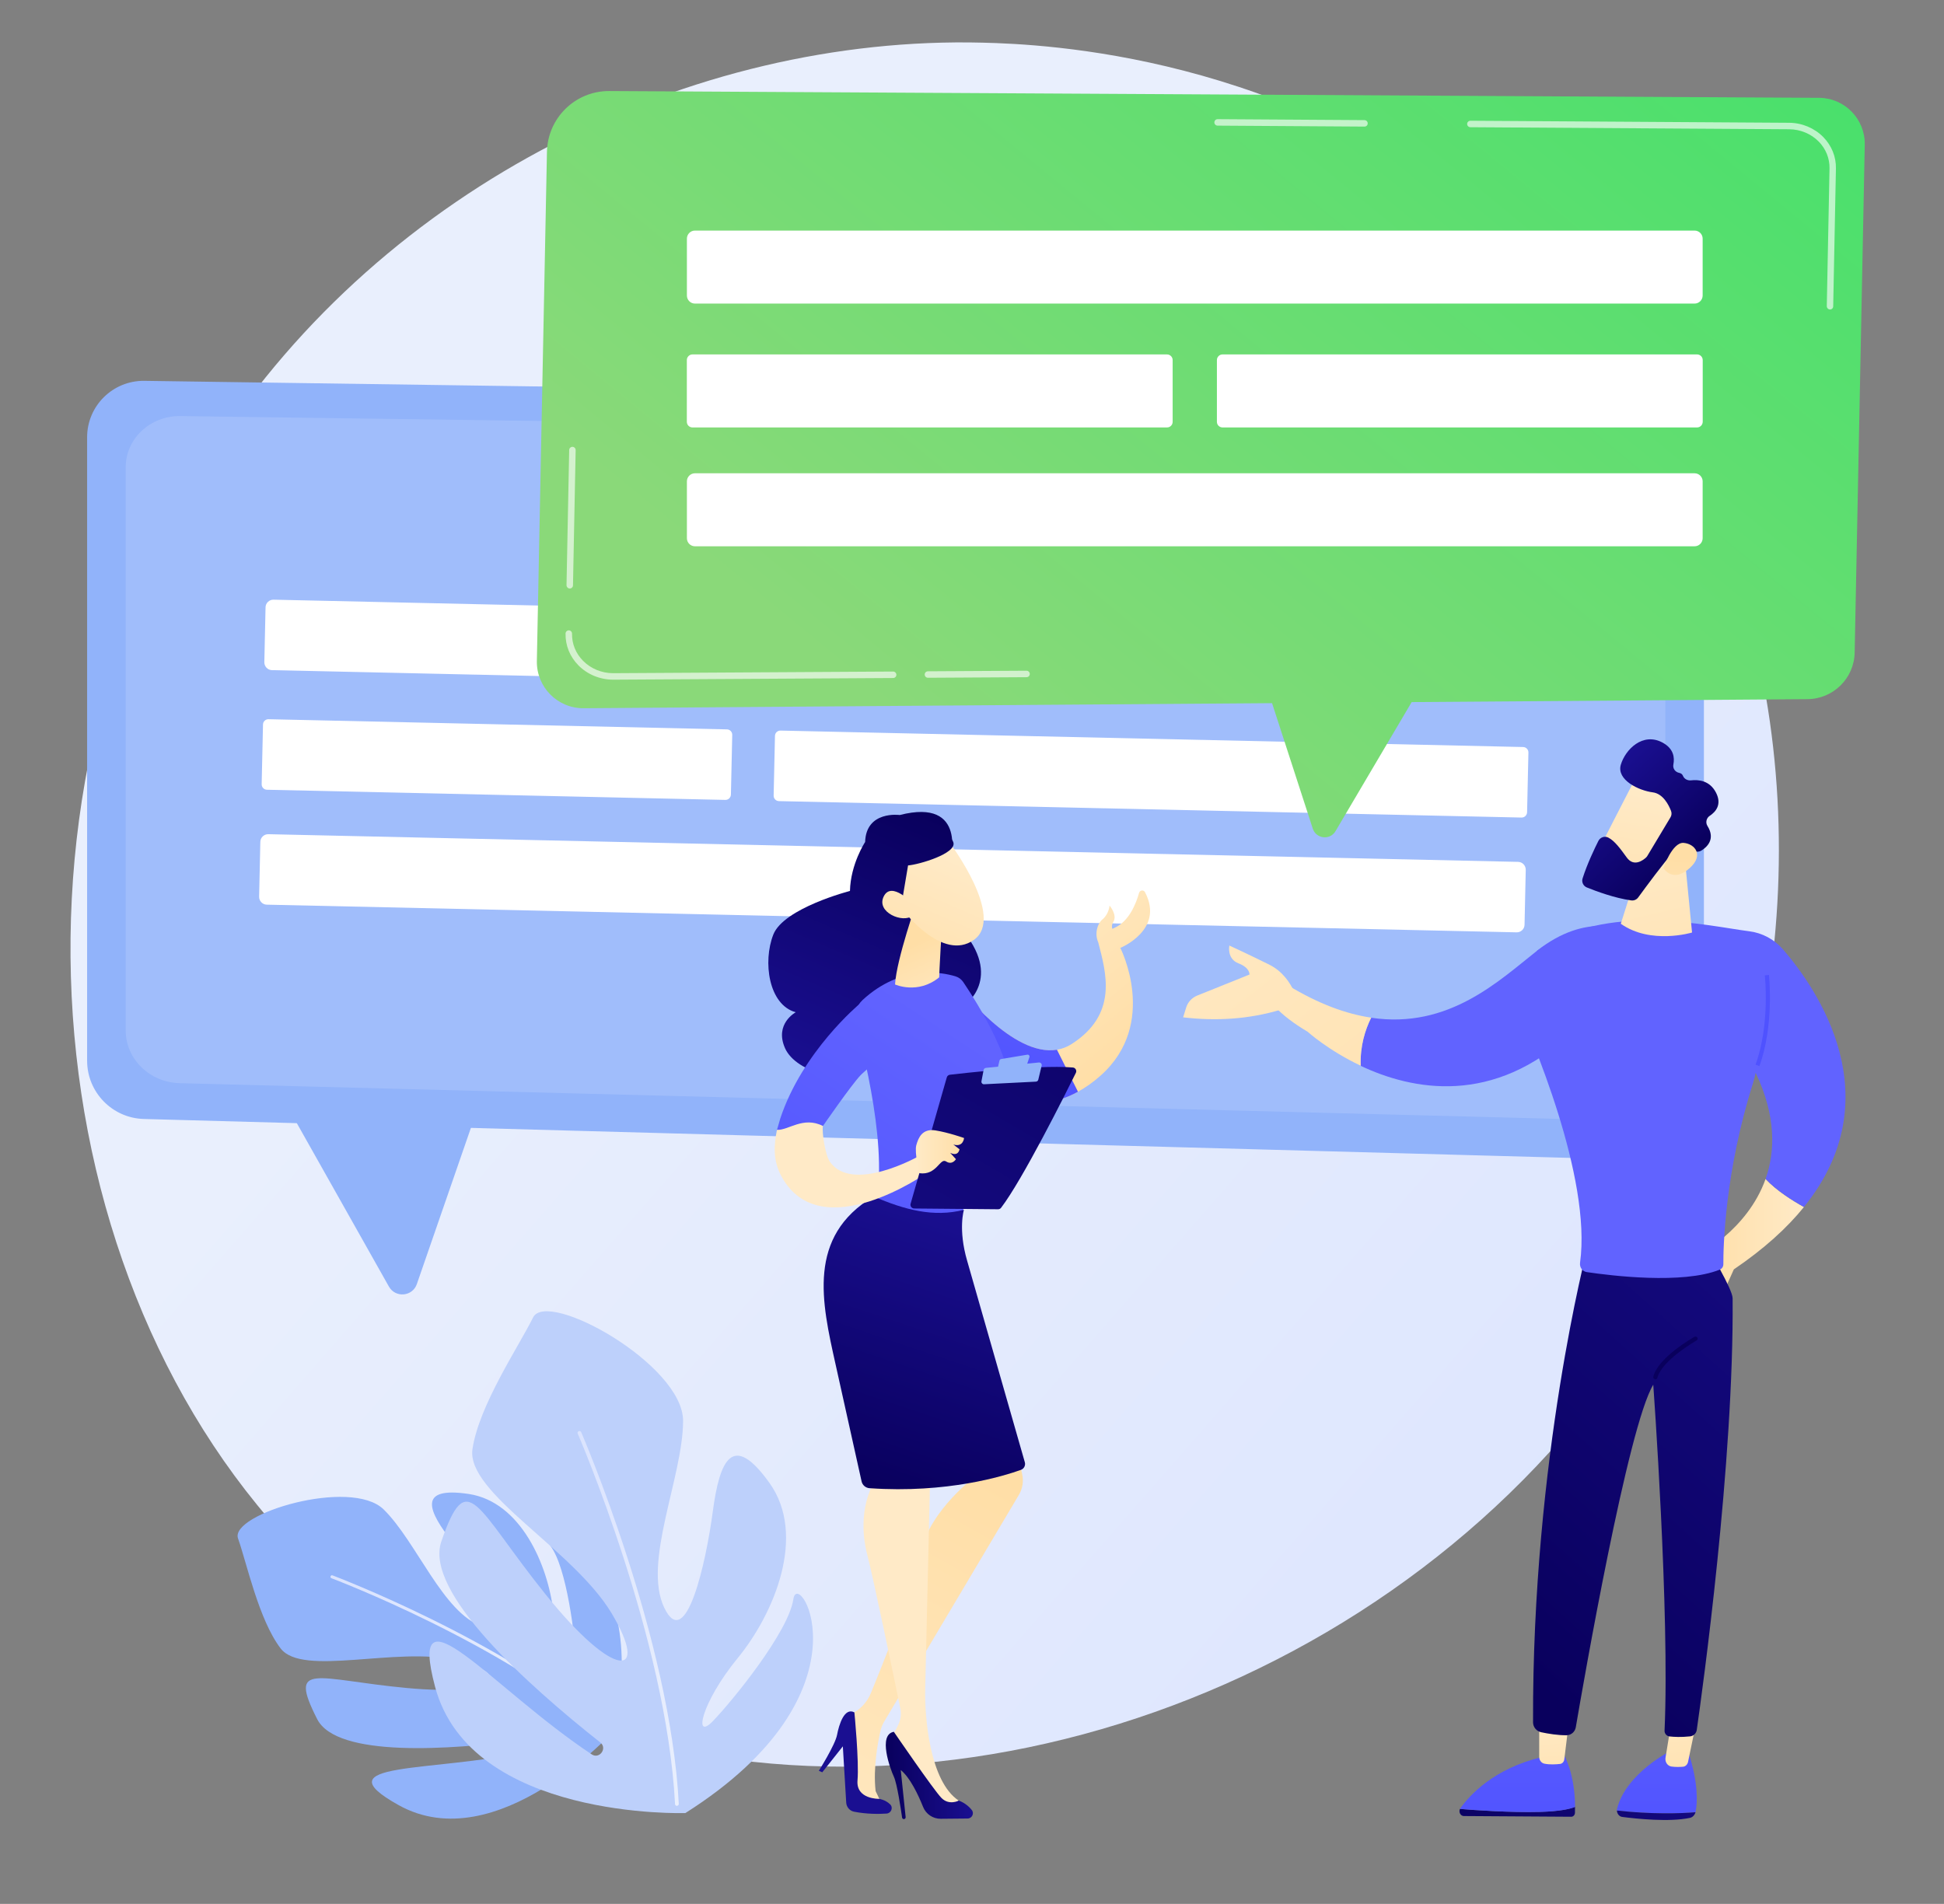 <?xml version="1.0" encoding="utf-8"?>
<!-- Generator: Adobe Illustrator 26.5.0, SVG Export Plug-In . SVG Version: 6.00 Build 0)  -->
<svg version="1.1" xmlns="http://www.w3.org/2000/svg" xmlns:xlink="http://www.w3.org/1999/xlink" x="0px" y="0px"
	 viewBox="0 0 3061.6 2999" style="enable-background:new 0 0 3061.6 2999;" xml:space="preserve">
<rect x="0" y="0" width="3061.6" height="2999" fill="#808080" stroke="none"/>
<style type="text/css">
	.st0{fill:url(#SVGID_1_);}
	.st1{fill:#91B3FA;}
	.st2{fill:url(#SVGID_00000130626050799301264200000006897310698561877179_);}
	.st3{fill:#BDD0FB;}
	.st4{fill:url(#SVGID_00000078011848621800424190000010545590629037708465_);}
	.st5{opacity:0.14;fill:#FFFFFF;}
	.st6{fill:#FFFFFF;}
	.st7{fill:url(#SVGID_00000145023760204851776730000008015641693190009778_);}
	.st8{fill:url(#SVGID_00000029730647894585821060000007676941642727854520_);}
	.st9{opacity:0.63;}
	.st10{fill:url(#SVGID_00000067931922482673222370000007744236882631806618_);}
	.st11{fill:url(#SVGID_00000139276735816535178290000007026790097795242631_);}
	.st12{fill:url(#SVGID_00000021831169687335949860000011471995936501757360_);}
	.st13{fill:url(#SVGID_00000140011039890183620590000017494817849324114367_);}
	.st14{fill:url(#SVGID_00000031914639907308543010000014149418713489125045_);}
	.st15{fill:url(#SVGID_00000054251498015861202380000008912844632690867886_);}
	.st16{fill:url(#SVGID_00000039117973051814199590000017831467962592614273_);}
	.st17{fill:url(#SVGID_00000036936376413017884760000012443739945691119251_);}
	.st18{fill:url(#SVGID_00000009552542088021526910000005942014825835979191_);}
	.st19{fill:url(#SVGID_00000106825430591501495900000004057252847913804204_);}
	.st20{fill:url(#SVGID_00000173120095965321973810000009652076549023328909_);}
	.st21{fill:url(#SVGID_00000143581477598850846220000004486048742942822832_);}
	.st22{fill:url(#SVGID_00000077291043299733228500000008620164071412533909_);}
	.st23{fill:url(#SVGID_00000075848934553744063780000013286734787064076728_);}
	.st24{fill:url(#SVGID_00000062902150972013652740000002833461751564679331_);}
	.st25{fill:url(#SVGID_00000044892862621777208420000008236591674128632475_);}
	.st26{fill:url(#SVGID_00000068641897706025250170000008322005902230178946_);}
	.st27{fill:url(#SVGID_00000137113233368339816580000006722852124903386501_);}
	.st28{fill:url(#SVGID_00000052808453703826015250000007795065154211414955_);}
	.st29{fill:url(#SVGID_00000108302977716068157220000006365093210334119566_);}
	.st30{fill:url(#SVGID_00000104681791990235975600000008085296156131198358_);}
	.st31{fill:url(#SVGID_00000155128346880139033130000002239912959950750085_);}
	.st32{fill:url(#SVGID_00000139268586581132834000000002506878563209008537_);}
	.st33{fill:url(#SVGID_00000171683697296323635000000000142802398088169401_);}
	.st34{fill:url(#SVGID_00000010284819804025586430000009212330859165010086_);}
	.st35{fill:url(#SVGID_00000091013294866373227840000002237412394947487660_);}
	.st36{fill:url(#SVGID_00000029732071198946136290000000023672870463717802_);}
	.st37{fill:url(#SVGID_00000075148172956465893360000001020002157821387679_);}
	.st38{fill:url(#SVGID_00000065054395902593302730000012463656565811327160_);}
	.st39{fill:url(#SVGID_00000097466159473265656570000012115728076060288699_);}
	.st40{fill:url(#SVGID_00000151530118516837850740000018286356316837219231_);}
	.st41{fill:url(#SVGID_00000115501927940174103980000013503786887546205357_);}
	.st42{fill:url(#SVGID_00000049918983485478329400000002892285594797106870_);}
	.st43{fill:url(#SVGID_00000015353603818927080840000011777154775202302373_);}
	.st44{fill:url(#SVGID_00000045613160803144251790000008632275585064015001_);}
</style>
<g id="Background">
</g>
<g id="Illustration">
	<linearGradient id="SVGID_1_" gradientUnits="userSpaceOnUse" x1="3032.084" y1="2819.526" x2="1012.258" y2="1052.18">
		<stop  offset="0" style="stop-color:#DAE3FE"/>
		<stop  offset="1" style="stop-color:#E9EFFD"/>
	</linearGradient>
	<path class="st0" d="M2688.8,1901.7c-261,614.7-956.4,959-1559.4,866.1c-98.1-15.1-367.1-60.1-605.3-272.5
		C65.6,2086.4-32.4,1276.7,337.4,706.2C606.6,290.9,1089.1,55.5,1547.7,67.2c98.8,2.5,477.3,18.2,809.9,292.5
		c48.9,40.3,156.6,136,253.7,287.9C2839.3,1004.2,2858.9,1501.1,2688.8,1901.7z"/>
	<g>
		<g>
			<path class="st1" d="M967.6,2725.6c0,0-185.1,204.1-339.8,117.8c-124.3-69.3,52.3-51.2,202-84c11.8-2.6,8.7-20.1-3.3-18.6
				c-117.2,15.5-296,28.2-327-32.9c-46.9-92.2-1.4-62.3,141.3-49c142.7,13.3,170.2-21.9,77-43.8c-93.1-21.9-241.3,26.6-275.8-18.5
				s-53.4-134.7-67.1-173.2c-13.8-38.5,177.6-96.3,229.3-45.8c51.7,50.6,93.7,163.5,155.1,184.1c61.4,20.6-4.6-79.2-45.4-130.8
				c-40.7-51.5-56.9-89.8,24.5-77.6C820,2365.7,863,2464.9,871.5,2539c8.6,74.1,37.2,115.6,35.9,78.9
				c-1.3-36.7-14.6-149.1-40.6-182.9C840.9,2401.2,1026.5,2442.5,967.6,2725.6z"/>
			
				<linearGradient id="SVGID_00000070092885793001594120000004133884322027215762_" gradientUnits="userSpaceOnUse" x1="520.415" y1="2604.465" x2="954.139" y2="2604.465">
				<stop  offset="0" style="stop-color:#DAE3FE"/>
				<stop  offset="1" style="stop-color:#E9EFFD"/>
			</linearGradient>
			<path style="fill:url(#SVGID_00000070092885793001594120000004133884322027215762_);" d="M952.6,2727.5c-0.8,0.3-1.8,0.2-2.5-0.4
				C791.2,2588,524.7,2487,522,2486c-1.3-0.5-1.9-1.9-1.4-3.1c0.5-1.3,1.9-1.9,3.1-1.4c2.7,1,270,102.4,429.6,242
				c1,0.9,1.1,2.4,0.2,3.4C953.3,2727.1,952.9,2727.4,952.6,2727.5z"/>
		</g>
		<g>
			<path class="st3" d="M1079.4,2855.9c0,0-338.1,11.2-394.2-198.9c-45-168.8,89.8,2.3,246.6,106.4c12.3,8.2,25.2-9.6,13.6-18.7
				c-113.8-90-277.7-236.8-250.4-316.4c41.3-120.1,53.7-54.5,163.9,82.7c110.1,137.2,164.7,131.3,104.5,30.5
				c-60.2-100.8-229.6-190-219.3-259c10.3-69,73.2-162.1,95.4-207.2c22.2-45,236.7,74.3,236.3,163.1c-0.4,88.8-64,222.3-29.7,294
				c34.3,71.7,65.9-71.8,76.5-151.7c10.7-79.9,30.6-126.9,89.3-44.7c58.7,82.2,7.9,204.9-50.1,275.8c-58,70.9-70.1,131.5-38.9,99.1
				c31.2-32.5,119-140.3,126.6-192.1C1257,2467.1,1379.2,2666,1079.4,2855.9z"/>
			
				<linearGradient id="SVGID_00000124125542956658364720000003926033027120229022_" gradientUnits="userSpaceOnUse" x1="909.651" y1="2549.379" x2="1069.075" y2="2549.379">
				<stop  offset="0" style="stop-color:#DAE3FE"/>
				<stop  offset="1" style="stop-color:#E9EFFD"/>
			</linearGradient>
			<path style="fill:url(#SVGID_00000124125542956658364720000003926033027120229022_);" d="M1064.8,2844.3c-1-0.5-1.7-1.4-1.7-2.6
				c-13.2-258.9-151.8-580.2-153.2-583.4c-0.7-1.5,0-3.3,1.5-3.9c1.5-0.7,3.3,0,3.9,1.5c1.4,3.2,140.4,325.5,153.7,585.5
				c0.1,1.6-1.2,3-2.8,3.1C1065.7,2844.6,1065.3,2844.5,1064.8,2844.3z"/>
		</g>
	</g>
	<g>
		<path class="st1" d="M2591.2,1827.1l-2364.7-64.5c-49.7-1.4-89.3-42.1-89.3-91.8V688.8c0-49.6,40.6-89.6,90.2-88.9l2338,33.3
			c65.5,0.9,118.1,54.3,118.1,119.8v984.5C2683.5,1787.9,2641.8,1828.5,2591.2,1827.1z"/>
		<path class="st5" d="M2534.9,1764.5l-2251.8-58.3c-47.4-1.2-85.1-38-85.1-83V735.8c0-44.8,38.7-81,85.9-80.4l2226.4,30.1
			c62.4,0.8,112.5,49.1,112.5,108.3v889.6C2622.8,1729.1,2583.1,1765.8,2534.9,1764.5z"/>
		<path class="st1" d="M461,1757.7l151.5,268.9c10.3,18.2,37.2,15.8,44-4l91.7-265H461z"/>
		<g>
			<path class="st6" d="M1388.5,675.5C1388.5,675.5,1388.5,675.5,1388.5,675.5l-284-3.8c-2.8,0-5.1-2.4-5-5.2c0-2.8,2.3-4.9,5.2-5
				l283.9,3.8c2.8,0,5.1,2.4,5,5.2C1393.6,673.3,1391.3,675.5,1388.5,675.5z"/>
		</g>
		<g>
			<path class="st6" d="M2396.7,1099.2l-1968.4-43.6c-6.7-0.1-12.1-5.8-12-12.5l1.9-86.5c0.1-6.7,5.8-12.1,12.5-12l1968.4,43.6
				c6.7,0.1,12.1,5.8,12,12.5l-1.9,86.5C2409,1094,2403.4,1099.4,2396.7,1099.2z"/>
			<path class="st6" d="M2388.5,1468.6l-1968.4-43.6c-6.7-0.1-12.1-5.8-12-12.5l1.9-86.5c0.1-6.7,5.8-12.1,12.5-12l1968.4,43.6
				c6.7,0.1,12.1,5.8,12,12.5l-1.9,86.5C2400.9,1463.4,2395.2,1468.8,2388.5,1468.6z"/>
			<path class="st6" d="M1142.4,1260l-722-16c-4.7-0.1-8.4-4-8.3-8.7l2.1-94.1c0.1-4.7,4-8.4,8.7-8.3l722,16c4.7,0.1,8.4,4,8.3,8.7
				l-2.1,94.1C1150.9,1256.4,1147,1260.1,1142.4,1260z"/>
			<path class="st6" d="M2396.3,1287.8l-1169.6-25.9c-4.7-0.1-8.4-4-8.3-8.7l2.1-94.1c0.1-4.7,4-8.4,8.7-8.3l1169.6,25.9
				c4.7,0.1,8.4,4,8.3,8.7l-2.1,94.1C2404.8,1284.2,2400.9,1287.9,2396.3,1287.8z"/>
		</g>
	</g>
	<g>
		<g>
			
				<linearGradient id="SVGID_00000037673982841211124570000002444966456750311841_" gradientUnits="userSpaceOnUse" x1="2818.642" y1="-718.507" x2="1385.06" y2="1102.348" gradientTransform="matrix(1 1.990000e-02 -1.990000e-02 1 91.226 32.951)">
				<stop  offset="0" style="stop-color:#32E367"/>
				<stop  offset="1" style="stop-color:#8AD979"/>
			</linearGradient>
			<path style="fill:url(#SVGID_00000037673982841211124570000002444966456750311841_);" d="M919.2,1115.6l1927.4-14.3
				c40.5-0.3,73.5-32.8,74.3-73.3l15.9-800c0.8-40.4-31.6-73.7-72-73.9L959.6,143.4c-53.4-0.3-97.1,42.3-98.2,95.7l-15.9,802
				C844.7,1082.2,878,1115.9,919.2,1115.6z"/>
			
				<linearGradient id="SVGID_00000163792483622005611610000005985913659787835059_" gradientUnits="userSpaceOnUse" x1="3198.79" y1="-419.199" x2="1765.227" y2="1401.631" gradientTransform="matrix(1 1.990000e-02 -1.990000e-02 1 91.226 32.951)">
				<stop  offset="0" style="stop-color:#32E367"/>
				<stop  offset="1" style="stop-color:#8AD979"/>
			</linearGradient>
			<path style="fill:url(#SVGID_00000163792483622005611610000005985913659787835059_);" d="M2231.1,1092.6l-127.8,216.6
				c-8.6,14.7-30.5,12.2-35.8-3.9L1997,1088L2231.1,1092.6z"/>
			<g class="st9">
				<path class="st6" d="M1461.4,1067.6c-2.8,0-5.1-2.3-5.1-5.1c0-2.8,2.2-5.1,5.1-5.1l155.3-0.9c0,0,0,0,0,0c2.8,0,5.1,2.3,5.1,5.1
					c0,2.8-2.2,5.1-5.1,5.1L1461.4,1067.6C1461.4,1067.6,1461.4,1067.6,1461.4,1067.6z"/>
			</g>
			<g class="st9">
				<path class="st6" d="M965.6,1070.6c-20.6,0-40.5-8.2-54.6-22.5c-13.5-13.6-20.7-31.5-20.3-50.2c0.1-2.8,2.4-5,5.2-5
					c2.8,0.1,5,2.4,5,5.2c-0.3,15.9,5.8,31.1,17.4,42.8c12.2,12.4,29.4,19.5,47.3,19.5c0.1,0,0.3,0,0.4,0l440.6-2.6c0,0,0,0,0,0
					c2.8,0,5.1,2.3,5.1,5.1c0,2.8-2.2,5.1-5.1,5.1l-440.6,2.6C965.9,1070.6,965.8,1070.6,965.6,1070.6z"/>
			</g>
			<g class="st9">
				<path class="st6" d="M897.3,927c0,0-0.1,0-0.1,0c-2.8-0.1-5-2.4-5-5.2l4.2-213c0.1-2.8,2.3-5,5.1-5c0,0,0.1,0,0.1,0
					c2.8,0.1,5,2.4,5,5.2l-4.2,213C902.4,924.8,900.1,927,897.3,927z"/>
			</g>
			<g class="st9">
				<path class="st6" d="M2149,199.4C2149,199.4,2149,199.4,2149,199.4l-231.4-1.5c-2.8,0-5.1-2.3-5.1-5.1c0-2.8,2.3-5.1,5.1-5.1
					c0,0,0,0,0,0l231.3,1.5c2.8,0,5.1,2.3,5.1,5.1C2154.1,197.1,2151.8,199.4,2149,199.4z"/>
			</g>
			<g class="st9">
				<path class="st6" d="M2882.1,487.5c0,0-0.1,0-0.1,0c-2.8-0.1-5-2.4-5-5.2l4.3-217.1c0.3-15.6-5.7-30.6-16.9-42.1
					c-12-12.3-29-19.4-46.7-19.5l-502-3.2c-2.8,0-5.1-2.3-5.1-5.1c0-2.8,2.3-5.1,5.1-5.1c0,0,0,0,0,0l502,3.2
					c20.4,0.1,40,8.4,53.9,22.6c13.1,13.5,20.2,31,19.8,49.4l-4.3,217.1C2887.1,485.3,2884.9,487.5,2882.1,487.5z"/>
			</g>
		</g>
		<g>
			<path class="st6" d="M2668.8,478.2H1094.5c-7,0-12.7-5.7-12.7-12.7v-89.6c0-7,5.7-12.7,12.7-12.7h1574.3c7,0,12.7,5.7,12.7,12.7
				v89.6C2681.5,472.4,2675.8,478.2,2668.8,478.2z"/>
			<path class="st6" d="M2668.8,860.5H1094.5c-7,0-12.7-5.7-12.7-12.7v-89.6c0-7,5.7-12.7,12.7-12.7h1574.3c7,0,12.7,5.7,12.7,12.7
				v89.6C2681.5,854.8,2675.8,860.5,2668.8,860.5z"/>
			<path class="st6" d="M1838,673.3h-747.5c-4.8,0-8.8-4-8.8-8.8v-97.4c0-4.8,4-8.8,8.8-8.8H1838c4.8,0,8.8,4,8.8,8.8v97.4
				C1846.8,669.3,1842.9,673.3,1838,673.3z"/>
			<path class="st6" d="M2672.8,673.3h-747.5c-4.8,0-8.8-4-8.8-8.8v-97.4c0-4.8,4-8.8,8.8-8.8h747.5c4.8,0,8.8,4,8.8,8.8v97.4
				C2681.5,669.3,2677.6,673.3,2672.8,673.3z"/>
		</g>
	</g>
	<g>
		
			<linearGradient id="SVGID_00000152225061430703657480000015064440109688605102_" gradientUnits="userSpaceOnUse" x1="-2408.892" y1="1943.564" x2="-2241.049" y2="1943.564" gradientTransform="matrix(-1 0 0 1 432.111 0)">
			<stop  offset="0" style="stop-color:#FFEAC7"/>
			<stop  offset="1" style="stop-color:#FFDEA6"/>
		</linearGradient>
		<path style="fill:url(#SVGID_00000152225061430703657480000015064440109688605102_);" d="M2780.6,1857.1
			c17.2,18.4,42.6,34.3,60.4,44.2c-26.6,32.9-62.7,65.9-110.4,98.2l-13.7,30.7l-43.8-52.5
			C2673.2,1977.6,2751.7,1938.5,2780.6,1857.1z"/>
		
			<linearGradient id="SVGID_00000021823741570788925710000008671189829610222476_" gradientUnits="userSpaceOnUse" x1="-2180.589" y1="2469.687" x2="-2176.379" y2="2932.725" gradientTransform="matrix(-1 0 0 1 432.111 0)">
			<stop  offset="0" style="stop-color:#6163FF"/>
			<stop  offset="1" style="stop-color:#4F52FF"/>
		</linearGradient>
		<path style="fill:url(#SVGID_00000021823741570788925710000008671189829610222476_);" d="M2546.4,2851.9c0-0.9,0-1.9,0.3-2.8
			c14.2-56.2,84.5-91.2,84.5-91.2l27.9,2.2c16,49.5,14,79.9,11.4,93.4c-0.1,0.4-0.2,0.7-0.3,1.1
			C2647.2,2856.6,2599.9,2858,2546.4,2851.9z"/>
		
			<linearGradient id="SVGID_00000003814071619144449570000005442724805111524006_" gradientUnits="userSpaceOnUse" x1="-1925.053" y1="2658.606" x2="-2382.922" y2="3018.126" gradientTransform="matrix(-1 0 0 1 432.111 0)">
			<stop  offset="0" style="stop-color:#09005D"/>
			<stop  offset="1" style="stop-color:#1A0F91"/>
		</linearGradient>
		<path style="fill:url(#SVGID_00000003814071619144449570000005442724805111524006_);" d="M2670.2,2854.6c-1.2,4.5-4.6,8-8.8,8.9
			c-32.7,6.9-84.7,1.3-106.5-1.5c-4.8-0.6-8.3-5.1-8.4-10.1C2599.9,2858,2647.2,2856.6,2670.2,2854.6z"/>
		
			<linearGradient id="SVGID_00000054251283566342576720000014473778029631238550_" gradientUnits="userSpaceOnUse" x1="-2205.128" y1="2663.798" x2="-2229.169" y2="2873.611" gradientTransform="matrix(-1 0 0 1 432.111 0)">
			<stop  offset="0" style="stop-color:#FFEAC7"/>
			<stop  offset="1" style="stop-color:#FFDEA6"/>
		</linearGradient>
		<path style="fill:url(#SVGID_00000054251283566342576720000014473778029631238550_);" d="M2670.3,2718.5l-11.8,56.8
			c-0.9,4.2-4.1,7.3-7.9,7.6c-4.7,0.4-11.5,0.7-18.3-0.3c-6.1-0.9-10.3-7.1-9.3-13.7l8.2-50.5H2670.3z"/>
		
			<linearGradient id="SVGID_00000150788437225130733620000011940126104254143111_" gradientUnits="userSpaceOnUse" x1="-1843.717" y1="2762.194" x2="-2301.584" y2="3121.713" gradientTransform="matrix(-1 0 0 1 432.111 0)">
			<stop  offset="0" style="stop-color:#09005D"/>
			<stop  offset="1" style="stop-color:#1A0F91"/>
		</linearGradient>
		<path style="fill:url(#SVGID_00000150788437225130733620000011940126104254143111_);" d="M2425.6,2854c30.8-0.9,46.7-4.5,54.9-7.9
			c0,3.1,0,6.2-0.1,9.4c-0.1,3.4-2.7,6.2-5.8,6.2l-169.1-1.1c-5.4,0-8.5-6.3-6.2-11.2C2321.6,2851.2,2378,2855.3,2425.6,2854z"/>
		
			<linearGradient id="SVGID_00000070820940653008632760000009498432657699457446_" gradientUnits="userSpaceOnUse" x1="-1961.354" y1="2467.694" x2="-1957.144" y2="2930.731" gradientTransform="matrix(-1 0 0 1 432.111 0)">
			<stop  offset="0" style="stop-color:#6163FF"/>
			<stop  offset="1" style="stop-color:#4F52FF"/>
		</linearGradient>
		<path style="fill:url(#SVGID_00000070820940653008632760000009498432657699457446_);" d="M2299.4,2849.4c0.2-0.4,0.4-0.9,0.7-1.3
			c14.9-20.9,53-62.4,128.1-80.4l36-1.1c0,0,16.1,27.9,16.4,79.6c-8.2,3.4-24.2,7-54.9,7.9C2378,2855.3,2321.6,2851.2,2299.4,2849.4
			z"/>
		
			<linearGradient id="SVGID_00000132063214361128775440000006066292695856914859_" gradientUnits="userSpaceOnUse" x1="-2009.299" y1="2686.238" x2="-2033.34" y2="2896.048" gradientTransform="matrix(-1 0 0 1 432.111 0)">
			<stop  offset="0" style="stop-color:#FFEAC7"/>
			<stop  offset="1" style="stop-color:#FFDEA6"/>
		</linearGradient>
		<path style="fill:url(#SVGID_00000132063214361128775440000006066292695856914859_);" d="M2470.9,2712c-0.4,2.7-5.3,43.5-7.3,59.4
			c-0.5,3.8-3.2,6.7-6.6,7.1c-6.1,0.7-16.1,1.4-24.8-0.4c-4.7-1-8.1-5.5-8.1-10.7v-64.1L2470.9,2712z"/>
		
			<linearGradient id="SVGID_00000177445965950189250460000017645017988442710707_" gradientUnits="userSpaceOnUse" x1="2356.137" y1="2602.803" x2="3116.397" y2="1758.07">
			<stop  offset="0" style="stop-color:#09005D"/>
			<stop  offset="1" style="stop-color:#1A0F91"/>
		</linearGradient>
		<path style="fill:url(#SVGID_00000177445965950189250460000017645017988442710707_);" d="M2499.8,1966.7
			c0,0-86.9,330.4-85.4,746.2c0,7.6,5.4,14.1,12.8,15.7c10.9,2.3,27,5,40.3,4.7c7.1-0.2,13-5.5,14.2-12.5
			c12.2-71.5,82.2-474.2,122-539.6c0,0,26.2,358.7,17.8,544.8c-0.2,4.6,3.2,8.6,7.8,9.2c7,0.8,18.1,1.4,32.4-0.1
			c5.4-0.6,9.7-4.7,10.5-10c8.7-60.5,58.7-420.7,56.5-680.1c-0.1-14.6-38.7-78.2-38.7-78.2H2499.8z"/>
		
			<linearGradient id="SVGID_00000038395154945226355540000008118082125604873614_" gradientUnits="userSpaceOnUse" x1="-7463.77" y1="-1950.545" x2="-8435.21" y2="-2738.961" gradientTransform="matrix(-1 0 0 1 -335.658 0)">
			<stop  offset="0" style="stop-color:#6163FF"/>
			<stop  offset="1" style="stop-color:#4F52FF"/>
		</linearGradient>
		<path style="fill:url(#SVGID_00000038395154945226355540000008118082125604873614_);" d="M2378.9,1566.8
			c14.1-17.7,26.5-36.6,36.8-56.2c14.4-27.3,1.2,17.7,5.1-13.1c108.1-78,271-38.5,334-30.6c20.7,2.6,39.5,12.8,53.2,28.5
			c54,62.5,172.4,233.5,33,405.8c-17.8-9.9-43.2-25.8-60.4-44.2c15.4-43.5,16.7-99-15.6-167.2c-1.1,5.4-2.5,10.7-4.1,16
			c-44.6,141.1-46.9,258.6-46.8,285.7c0,3.7-2.2,7-5.6,8.4c-58.6,23.5-171.5,9.5-209.4,3.9c-6.9-1-11.6-7.5-10.7-14.5
			c18.6-134.7-76.8-356.3-102-411.9C2384.5,1573.5,2382,1569.9,2378.9,1566.8z"/>
		
			<linearGradient id="SVGID_00000140695172652506747650000012982424302318972038_" gradientUnits="userSpaceOnUse" x1="-2152.018" y1="1322.536" x2="-2243.81" y2="1719.209" gradientTransform="matrix(-1 0 0 1 432.111 0)">
			<stop  offset="0" style="stop-color:#FFEAC7"/>
			<stop  offset="1" style="stop-color:#FFDEA6"/>
		</linearGradient>
		<path style="fill:url(#SVGID_00000140695172652506747650000012982424302318972038_);" d="M2653.5,1353.4l11.3,115.5
			c0,0-65,19.6-112.2-13.8l33.2-104.9L2653.5,1353.4z"/>
		<g>
			
				<linearGradient id="SVGID_00000063594292496983121180000012120299955175411074_" gradientUnits="userSpaceOnUse" x1="-2735.622" y1="-2515.202" x2="-2898.474" y2="-2299.763" gradientTransform="matrix(-0.685 -0.728 -0.728 0.685 -1106.974 977.856)">
				<stop  offset="0" style="stop-color:#FFEAC7"/>
				<stop  offset="1" style="stop-color:#FFDEA6"/>
			</linearGradient>
			<path style="fill:url(#SVGID_00000063594292496983121180000012120299955175411074_);" d="M2578.1,1221.8c-1.6,1.5-66,128-66,128
				l73,35.2l78.9-110.8C2664,1274.2,2604.3,1197.2,2578.1,1221.8z"/>
			
				<linearGradient id="SVGID_00000138561629321415085450000010361118446166824881_" gradientUnits="userSpaceOnUse" x1="-2859.994" y1="-2463.464" x2="-2665.467" y2="-2463.464" gradientTransform="matrix(-0.685 -0.728 -0.728 0.685 -1106.974 977.856)">
				<stop  offset="0" style="stop-color:#09005D"/>
				<stop  offset="1" style="stop-color:#1A0F91"/>
			</linearGradient>
			<path style="fill:url(#SVGID_00000138561629321415085450000010361118446166824881_);" d="M2631.7,1277.3c1.3,3.4,1,7.1-0.9,10.2
				l-36.4,60.7c-0.6,0.9-1.2,1.8-2,2.5c-4.3,4-19.2,15.8-30.6-0.2c-9.8-13.6-18.9-26-28.8-31.1c-5.7-3-12.8-0.6-15.7,5.2
				c-6,11.9-17.6,36.1-24.9,59.1c-1.8,5.8,1.1,11.9,6.7,14.2c14.8,6,44,16.8,69.9,20.4c4.3,0.6,8.5-1.2,11-4.7
				c11.2-15.3,42.6-58,53.3-68.7c10-9.9,28.4-6.2,36.7-3.8c3.1,0.9,6.5,0.5,9.3-1.2c8.4-5.1,23.1-17.7,9.7-39
				c-3.3-5.3-1.6-12.4,3.6-15.8c9.4-6.2,19.6-17.8,9.9-36.6c-9.8-19-27.4-20.7-39.3-19.3c-5.3,0.6-10.7-2.1-12.7-7.1
				c-0.9-2.2-2.7-4.1-6-4.7c-6.3-1.3-10.4-7-9.1-13.3c2.1-10.8,0.5-24.7-16.7-34.2c-31.5-17.3-59.1,10.9-66.1,34.7
				c-7,23.8,28.2,40.7,50.4,43.5C2619.2,1250.2,2628.1,1268,2631.7,1277.3z"/>
			
				<linearGradient id="SVGID_00000114050718332593703640000009228816857649827986_" gradientUnits="userSpaceOnUse" x1="-2974.134" y1="-2344.592" x2="-2843.515" y2="-2478.604" gradientTransform="matrix(-0.685 -0.728 -0.728 0.685 -1106.974 977.856)">
				<stop  offset="0" style="stop-color:#FFEAC7"/>
				<stop  offset="1" style="stop-color:#FFDEA6"/>
			</linearGradient>
			<path style="fill:url(#SVGID_00000114050718332593703640000009228816857649827986_);" d="M2619.7,1367.2c0,0,14-41,31.9-39.5
				c17.9,1.5,32,19.4,9.8,39.4C2633.9,1392.2,2619.7,1367.2,2619.7,1367.2z"/>
		</g>
		
			<linearGradient id="SVGID_00000135667286928974763000000017440534851404451754_" gradientUnits="userSpaceOnUse" x1="3711.697" y1="601.072" x2="2866.967" y2="1509.156">
			<stop  offset="0" style="stop-color:#6163FF"/>
			<stop  offset="1" style="stop-color:#4F52FF"/>
		</linearGradient>
		<path style="fill:url(#SVGID_00000135667286928974763000000017440534851404451754_);" d="M2770.9,1679.3
			c23.6-64.7,15.1-142.8,15-143.6l-6.5,0.7c0.1,0.8,8.5,77.4-14.6,140.6L2770.9,1679.3z"/>
		
			<linearGradient id="SVGID_00000160153997709061363870000012872676297069662118_" gradientUnits="userSpaceOnUse" x1="2636.53" y1="2132.586" x2="2372.552" y2="1316.014">
			<stop  offset="0" style="stop-color:#09005D"/>
			<stop  offset="1" style="stop-color:#1A0F91"/>
		</linearGradient>
		<path style="fill:url(#SVGID_00000160153997709061363870000012872676297069662118_);" d="M2607,2172.7c1.5,0,2.8-1,3.2-2.5
			c7.2-27.8,61.2-58.4,61.7-58.7c1.6-0.9,2.1-2.9,1.3-4.5c-0.9-1.6-2.9-2.1-4.5-1.3c-2.3,1.3-57,32.2-64.9,62.7
			c-0.5,1.8,0.6,3.5,2.4,4C2606.4,2172.7,2606.7,2172.7,2607,2172.7z"/>
		<g>
			
				<linearGradient id="SVGID_00000107570749702590369260000008769144761714261121_" gradientUnits="userSpaceOnUse" x1="-7298.225" y1="-2154.53" x2="-8269.665" y2="-2942.947" gradientTransform="matrix(-1 0 0 1 -335.658 0)">
				<stop  offset="0" style="stop-color:#6163FF"/>
				<stop  offset="1" style="stop-color:#4F52FF"/>
			</linearGradient>
			<path style="fill:url(#SVGID_00000107570749702590369260000008769144761714261121_);" d="M2159.4,1603.1
				c122.3,18.4,202-58.8,261.4-105.6c78.4-61.8,139.5-31.7,139.5-31.7l-83.6,159.6c-124.9,117.8-253,91.6-333.7,53.5
				C2141.7,1648,2149.9,1622.2,2159.4,1603.1z"/>
			
				<linearGradient id="SVGID_00000013177579309707461510000015207548585057364901_" gradientUnits="userSpaceOnUse" x1="-2198.869" y1="1312.845" x2="-2760.586" y2="2031.512" gradientTransform="matrix(-1 0 0 1 -335.658 0)">
				<stop  offset="0" style="stop-color:#FFEAC7"/>
				<stop  offset="1" style="stop-color:#FFDEA6"/>
			</linearGradient>
			<path style="fill:url(#SVGID_00000013177579309707461510000015207548585057364901_);" d="M1987.5,1530.1l40.6,21.8
				c48.6,29.6,92.2,45.3,131.4,51.1c-9.5,19.1-17.7,44.9-16.5,75.7c-51.4-24.3-83.6-53.5-83.6-53.5
				C1967.4,1570.6,1987.5,1530.1,1987.5,1530.1z"/>
		</g>
		
			<linearGradient id="SVGID_00000172410628081011388550000002414391423013515963_" gradientUnits="userSpaceOnUse" x1="-2123.693" y1="1371.601" x2="-2685.41" y2="2090.269" gradientTransform="matrix(-1 0 0 1 -335.658 0)">
			<stop  offset="0" style="stop-color:#FFEAC7"/>
			<stop  offset="1" style="stop-color:#FFDEA6"/>
		</linearGradient>
		<path style="fill:url(#SVGID_00000172410628081011388550000002414391423013515963_);" d="M1868,1587.3c2.6-8.7,9.1-15.7,17.5-19.1
			l82.3-33.1c0,0,1.2-10.6-17.4-17.7c-18.6-7.2-14.3-28-14.3-28s25.5,11.6,62.7,30c21.3,10.5,33.3,29.1,39.6,43.1l-21.2,27.9
			c-50.7,15.2-102.1,18.2-153.9,12.1L1868,1587.3z"/>
	</g>
	<g>
		<g>
			
				<linearGradient id="SVGID_00000023255943902388155960000002145229241315336104_" gradientUnits="userSpaceOnUse" x1="-230.254" y1="1419.08" x2="-436.657" y2="1672.824" gradientTransform="matrix(-1 0 0 1 1336.957 0)">
				<stop  offset="0" style="stop-color:#FFEAC7"/>
				<stop  offset="1" style="stop-color:#FFDEA6"/>
			</linearGradient>
			<path style="fill:url(#SVGID_00000023255943902388155960000002145229241315336104_);" d="M1511.7,1555.7l51.1,162
				c0,0,59.3,43.7,134.9,2c11.6-6.4,23.6-14.7,35.8-25.6c91.8-81.9,30.9-201,30.9-201s70-28.3,38.9-87.7c-2.1-4.1-8.1-3.4-9.4,1
				c-4.5,16.4-15.6,45-38.8,55.2c-1.2,0.5-2.3,1-3.3,1.5c-1-3.1-1-6.8,1.4-10.7c7.2-11-5.8-26-5.8-26s-0.9,13.3-10.9,21.6
				c-8.7,7.2-12.8,23.2-6.9,36.3c12.6,48.7,31.4,113.1-41.8,160.2c-7.5,4.8-15.3,7.7-23.2,9
				C1594.7,1665.2,1511.7,1555.7,1511.7,1555.7z"/>
			
				<linearGradient id="SVGID_00000062899688305114987710000011761874947936074431_" gradientUnits="userSpaceOnUse" x1="1738.275" y1="1263.823" x2="1553.135" y2="1781.876">
				<stop  offset="0" style="stop-color:#6163FF"/>
				<stop  offset="1" style="stop-color:#4F52FF"/>
			</linearGradient>
			<path style="fill:url(#SVGID_00000062899688305114987710000011761874947936074431_);" d="M1511.7,1555.7l51.1,162
				c0,0,59.3,43.7,134.9,2l-33.1-66.2C1594.7,1665.2,1511.7,1555.7,1511.7,1555.7z"/>
			
				<linearGradient id="SVGID_00000150061677861985292470000003615734937389308047_" gradientUnits="userSpaceOnUse" x1="1478.102" y1="1283.922" x2="1296.925" y2="1705.159">
				<stop  offset="0" style="stop-color:#09005D"/>
				<stop  offset="1" style="stop-color:#1A0F91"/>
			</linearGradient>
			<path style="fill:url(#SVGID_00000150061677861985292470000003615734937389308047_);" d="M1496.3,1356.9
				c0,0,28.9-100.8-79.3-73.1c0,0-53-7.4-54.5,42.5c0,0-22.9,34.5-23.9,77.1c0,0-104.2,26.9-120.7,68.7
				c-16.8,42.7-7.5,110.6,35.3,122.4c0,0-34,18.1-16.8,56.7c17.2,38.6,100.4,64.2,148,15.6c0,0,139.1,15.1,134.1-82.8
				c0,0,63.5-43.2-6.1-122.6C1442.7,1382.2,1496.3,1356.9,1496.3,1356.9z"/>
			
				<linearGradient id="SVGID_00000168810697075500053250000000562319746627276709_" gradientUnits="userSpaceOnUse" x1="1519.801" y1="1626.117" x2="1200.476" y2="2108.503">
				<stop  offset="0" style="stop-color:#6163FF"/>
				<stop  offset="1" style="stop-color:#4F52FF"/>
			</linearGradient>
			<path style="fill:url(#SVGID_00000168810697075500053250000000562319746627276709_);" d="M1504.8,1537.9
				c-21.9-6.6-85.6-18.7-146.2,37.2c-10.3,9.5-14.5,23.9-10.8,37.4c16.3,59.9,59.2,236.9,21.6,313.5c0,0,66.3,73.1,138.7,14.2
				c0,0,32.5-141.5,75-203.7c29.4-42.9-46.8-161.1-66.1-189.6C1514.1,1542.6,1509.8,1539.4,1504.8,1537.9z"/>
			
				<linearGradient id="SVGID_00000011729670810406284690000011407984598438742202_" gradientUnits="userSpaceOnUse" x1="-15124.49" y1="5161.081" x2="-15106.979" y2="5036.757" gradientTransform="matrix(-0.96 0.279 0.279 0.96 -14468.663 866.191)">
				<stop  offset="0" style="stop-color:#FFEAC7"/>
				<stop  offset="1" style="stop-color:#FFDEA6"/>
			</linearGradient>
			<path style="fill:url(#SVGID_00000011729670810406284690000011407984598438742202_);" d="M1444.4,1418.8
				c0,0-32.4,91.5-34.8,131.9c0,0,35.8,16.3,69.5-11.2c0,0,3.5-91.4,8.6-107.8L1444.4,1418.8z"/>
			
				<linearGradient id="SVGID_00000040534967964753419180000012484870804671438747_" gradientUnits="userSpaceOnUse" x1="-15387.645" y1="5236.475" x2="-15223.924" y2="5424.709" gradientTransform="matrix(-0.953 0.302 0.302 0.953 -14745.442 1005.091)">
				<stop  offset="0" style="stop-color:#FFEAC7"/>
				<stop  offset="1" style="stop-color:#FFDEA6"/>
			</linearGradient>
			<path style="fill:url(#SVGID_00000040534967964753419180000012484870804671438747_);" d="M1496.3,1328.4c0,0,87.4,116.4,37.6,152
				c-49.8,35.6-112-47.1-112-47.1s-21.2-64.3-1.1-86.8C1440.8,1324,1496.3,1328.4,1496.3,1328.4z"/>
			
				<linearGradient id="SVGID_00000026857849037853519610000016412122938953822137_" gradientUnits="userSpaceOnUse" x1="1468.277" y1="1279.697" x2="1287.1" y2="1700.934">
				<stop  offset="0" style="stop-color:#09005D"/>
				<stop  offset="1" style="stop-color:#1A0F91"/>
			</linearGradient>
			<path style="fill:url(#SVGID_00000026857849037853519610000016412122938953822137_);" d="M1456.5,1301c0,0,39.1,8.3,44.9,25.8
				c5.9,17.5-54.3,35.2-71.3,36.4l-12,71.3c0,0-42-65.8-26.9-104.7C1406.4,1290.8,1456.5,1301,1456.5,1301z"/>
			
				<linearGradient id="SVGID_00000078016041610089391950000016101268592202672770_" gradientUnits="userSpaceOnUse" x1="-15346.739" y1="5200.896" x2="-15183.022" y2="5389.127" gradientTransform="matrix(-0.953 0.302 0.302 0.953 -14745.442 1005.091)">
				<stop  offset="0" style="stop-color:#FFEAC7"/>
				<stop  offset="1" style="stop-color:#FFDEA6"/>
			</linearGradient>
			<path style="fill:url(#SVGID_00000078016041610089391950000016101268592202672770_);" d="M1438.1,1424.2c0,0-33.8-37.4-46.3-12.2
				c-12.5,25.2,30.7,42.8,45.2,30.3L1438.1,1424.2z"/>
			
				<linearGradient id="SVGID_00000003082344391865343330000006223690444367952812_" gradientUnits="userSpaceOnUse" x1="14266.966" y1="3103.218" x2="14657.583" y2="2413.696" gradientTransform="matrix(1 -9.500000e-03 9.500000e-03 1 -13089.838 54.09)">
				<stop  offset="0" style="stop-color:#FFEAC7"/>
				<stop  offset="1" style="stop-color:#FFDEA6"/>
			</linearGradient>
			<path style="fill:url(#SVGID_00000003082344391865343330000006223690444367952812_);" d="M1592.6,2237.4
				c-0.2,6.4,11,57.4,17.2,84.6c2.5,10.9,0.7,22.4-4.8,32.1l-212.6,357.9c-2.6,4.3-4.4,9-5.6,13.9c-3.9,16.8-12,58-7.8,95.4l11,22.8
				l-47.6-10.8l-10.3-127.8l13.5-8.2c11.6-7.1,20.7-17.7,25.9-30.3c19.2-46.7,67-165.6,79.3-223.5c14-65.8,87.1-119.3,87.1-119.3
				l-12.8-30.4L1592.6,2237.4z"/>
			
				<linearGradient id="SVGID_00000029015234208704123470000015885975696150527898_" gradientUnits="userSpaceOnUse" x1="17112.396" y1="-1867.937" x2="17023.945" y2="-1712.093" gradientTransform="matrix(1 -9.500000e-03 9.500000e-03 1 -13089.838 54.09)">
				<stop  offset="0" style="stop-color:#09005D"/>
				<stop  offset="1" style="stop-color:#1A0F91"/>
			</linearGradient>
			<path style="fill:url(#SVGID_00000029015234208704123470000015885975696150527898_);" d="M1289.6,2789.3c0,0,25.7-40.7,28.7-56.6
				c3-15.9,11.4-43.8,27.3-35.4c0,0,7.5,77,4.9,107.1c-2.6,30.1,34,29.1,34,29.1s10.1,1.4,17.5,8.8c5.1,5.1,1.5,13.9-5.7,14.4
				c-12,0.8-31,1-51-2.9c-7-1.3-12.2-7.3-12.6-14.4l-5.3-88.6l-32.4,40.9L1289.6,2789.3z"/>
			
				<linearGradient id="SVGID_00000091726691493265634310000007238856088721202083_" gradientUnits="userSpaceOnUse" x1="14343.267" y1="2710.279" x2="13759.086" y2="2897.081" gradientTransform="matrix(1 -9.500000e-03 9.500000e-03 1 -13089.838 54.09)">
				<stop  offset="0" style="stop-color:#FFEAC7"/>
				<stop  offset="1" style="stop-color:#FFDEA6"/>
			</linearGradient>
			<path style="fill:url(#SVGID_00000091726691493265634310000007238856088721202083_);" d="M1465.6,2294.4c0,0-7.5,320.1-8.5,365.6
				c-1,45.5,7.2,146.2,52.8,176.3L1490,2851c0,0-24.8-21.1-49-61.6c-27.2-45.5-35.4-53.9-35.4-53.9l9-18.5c4-8.1,5.1-17.2,3.3-26.1
				c-9.8-47.7-42.7-206.2-51.7-240.4c-10.6-40.3-11.3-94.1,25.5-139.2C1428.5,2266.3,1465.6,2294.4,1465.6,2294.4z"/>
			
				<linearGradient id="SVGID_00000151530361652802869480000004519763795961380764_" gradientUnits="userSpaceOnUse" x1="14457.976" y1="2880.055" x2="14594.088" y2="2880.055" gradientTransform="matrix(1 -9.500000e-03 9.500000e-03 1 -13089.838 54.09)">
				<stop  offset="0" style="stop-color:#09005D"/>
				<stop  offset="1" style="stop-color:#1A0F91"/>
			</linearGradient>
			<path style="fill:url(#SVGID_00000151530361652802869480000004519763795961380764_);" d="M1423.5,2865.4c-1.4,0-2.6-1-2.8-2.4
				c-1.5-10.7-7.8-53.5-13-64.5c-5.9-12.7-25.3-66.1,0-70.6c0,0,62.8,91.8,74.9,104.1c12.1,12.4,27.3,4.3,27.3,4.3
				s11.7,3.5,20.6,14.8c4.2,5.4,0.3,13.3-6.6,13.4l-42.3,0.4c-12.3,0.1-23.3-7.3-27.9-18.8c-7.4-18.6-20.2-45.9-35.1-58l7.7,74.2
				C1426.5,2863.9,1425.2,2865.4,1423.5,2865.4z"/>
			
				<linearGradient id="SVGID_00000167377446218924377920000006456617910897128112_" gradientUnits="userSpaceOnUse" x1="14455.441" y1="2434.343" x2="14606.525" y2="1996.2" gradientTransform="matrix(1 -9.500000e-03 9.500000e-03 1 -13089.838 54.09)">
				<stop  offset="0" style="stop-color:#09005D"/>
				<stop  offset="1" style="stop-color:#1A0F91"/>
			</linearGradient>
			<path style="fill:url(#SVGID_00000167377446218924377920000006456617910897128112_);" d="M1518.1,1905.7c0,0-9.5,30.4,5.1,80.4
				l90.8,317.2c1.4,5-1.3,10.2-6.1,12c-27.2,9.8-116.5,37.3-238.4,28.9c-6.1-0.4-11.3-4.8-12.6-10.8c-8-36.2-35.4-159.6-41.1-184.9
				c-21.5-96.6-45.5-200.8,60.1-263.8C1424.6,1905.6,1470,1917.9,1518.1,1905.7z"/>
			
				<linearGradient id="SVGID_00000011713964655869086510000009830440263018772413_" gradientUnits="userSpaceOnUse" x1="1407.133" y1="1551.535" x2="1087.809" y2="2033.919">
				<stop  offset="0" style="stop-color:#6163FF"/>
				<stop  offset="1" style="stop-color:#4F52FF"/>
			</linearGradient>
			<path style="fill:url(#SVGID_00000011713964655869086510000009830440263018772413_);" d="M1224.5,1783c0,0-0.7,0-0.7,0
				c11.4-9,72.2-9.3,72.2-9.3s44.1-63.9,59.1-79.8c0.5-0.5,1-1,1.4-1.4c0.3-0.3,0.7-0.7,1.1-1.1c5.5-5.1,11.3-10.1,17.6-15.4
				c6.9-5.8,12.5-13.2,15.9-21.7c23.4-58.8,4.9-97.3-37.6-72.7c0,0-89.8,74.6-124.7,180.4c-0.4,1.3-0.7,2.5-1.1,3.8
				c-1.4,4.9-2.8,9.6-4,13.9c-0.1,0.3,0.3,0.8,0.2,1.1C1223.5,1781.7,1224.7,1782.3,1224.5,1783z"/>
		</g>
		
			<linearGradient id="SVGID_00000011738273649162007480000001276312873514216577_" gradientUnits="userSpaceOnUse" x1="4542.697" y1="1835.073" x2="4783.056" y2="1835.073" gradientTransform="matrix(1 0 0 1 -3037.282 0)">
			<stop  offset="0" style="stop-color:#FFEAC7"/>
			<stop  offset="1" style="stop-color:#FFDEA6"/>
		</linearGradient>
		<path style="fill:url(#SVGID_00000011738273649162007480000001276312873514216577_);" d="M1446.6,1821.4c0,0-104.4,59-139.6,8.6
			c-7.3-10.5-12.8-46.5-11-56.4c-31.3-15.8-54.8,7.4-72.4,6.1c-4.6,24.1-6.8,47.7,7.3,73.6c61.7,112.9,229.5-6.2,229.5-6.2
			L1446.6,1821.4z"/>
		<g>
			
				<linearGradient id="SVGID_00000165929860076812387960000012022368969968670350_" gradientUnits="userSpaceOnUse" x1="1806.015" y1="1338.95" x2="1242.861" y2="2296.314">
				<stop  offset="0" style="stop-color:#09005D"/>
				<stop  offset="1" style="stop-color:#1A0F91"/>
			</linearGradient>
			<path style="fill:url(#SVGID_00000165929860076812387960000012022368969968670350_);" d="M1434.1,1896.1l57-199
				c0.6-2.3,2.6-3.9,4.9-4.2c10.3-1.2,40.2-4.6,74.8-7.5c41.6-3.5,89.9-6.4,118.8-3.9c4.1,0.3,6.6,4.7,4.8,8.4
				c-16.4,33.2-83.9,168.3-117.8,212.6c-1.1,1.5-2.9,2.3-4.7,2.3l-132.2-1.2C1435.8,1903.5,1433,1899.8,1434.1,1896.1z"/>
			<path class="st1" d="M1576.6,1668.2l41.3-6.9c2.2-0.4,4,1.7,3.3,3.9l-4.1,12.4c-0.4,1.1-1.3,1.9-2.4,2l-39.8,5.3
				c-2.1,0.3-3.8-1.6-3.3-3.6l2.5-10.8C1574.5,1669.3,1575.4,1668.4,1576.6,1668.2z"/>
			<path class="st1" d="M1545.7,1703.1l3.4-17.7c0.3-1.8,1.8-3.1,3.6-3.3l83.4-8.5c2.8-0.3,5.1,2.3,4.4,5l-5.3,22.1
				c-0.4,1.8-2,3-3.8,3.1l-81.5,4.1C1547.3,1708.1,1545.2,1705.8,1545.7,1703.1z"/>
			
				<linearGradient id="SVGID_00000134237738760323922310000015544666249700104093_" gradientUnits="userSpaceOnUse" x1="4479.613" y1="1814.269" x2="4555.517" y2="1814.269" gradientTransform="matrix(1 0 0 1 -3037.282 0)">
				<stop  offset="0" style="stop-color:#FFEAC7"/>
				<stop  offset="1" style="stop-color:#FFDEA6"/>
			</linearGradient>
			<path style="fill:url(#SVGID_00000134237738760323922310000015544666249700104093_);" d="M1447.8,1848c0,0-7.9-32.6-4.7-44.2
				c3.2-11.6,9.4-26.5,30.1-23.2c20.7,3.3,45.1,12,45.1,12s-1.2,15.1-16.9,10.2l9.7,7.5c0,0-1.4,12.1-14.7,5.6l9.1,10
				c0,0-5.7,9.9-15.5,3.6C1480.2,1823.2,1475.5,1851.9,1447.8,1848z"/>
		</g>
	</g>
</g>
</svg>

